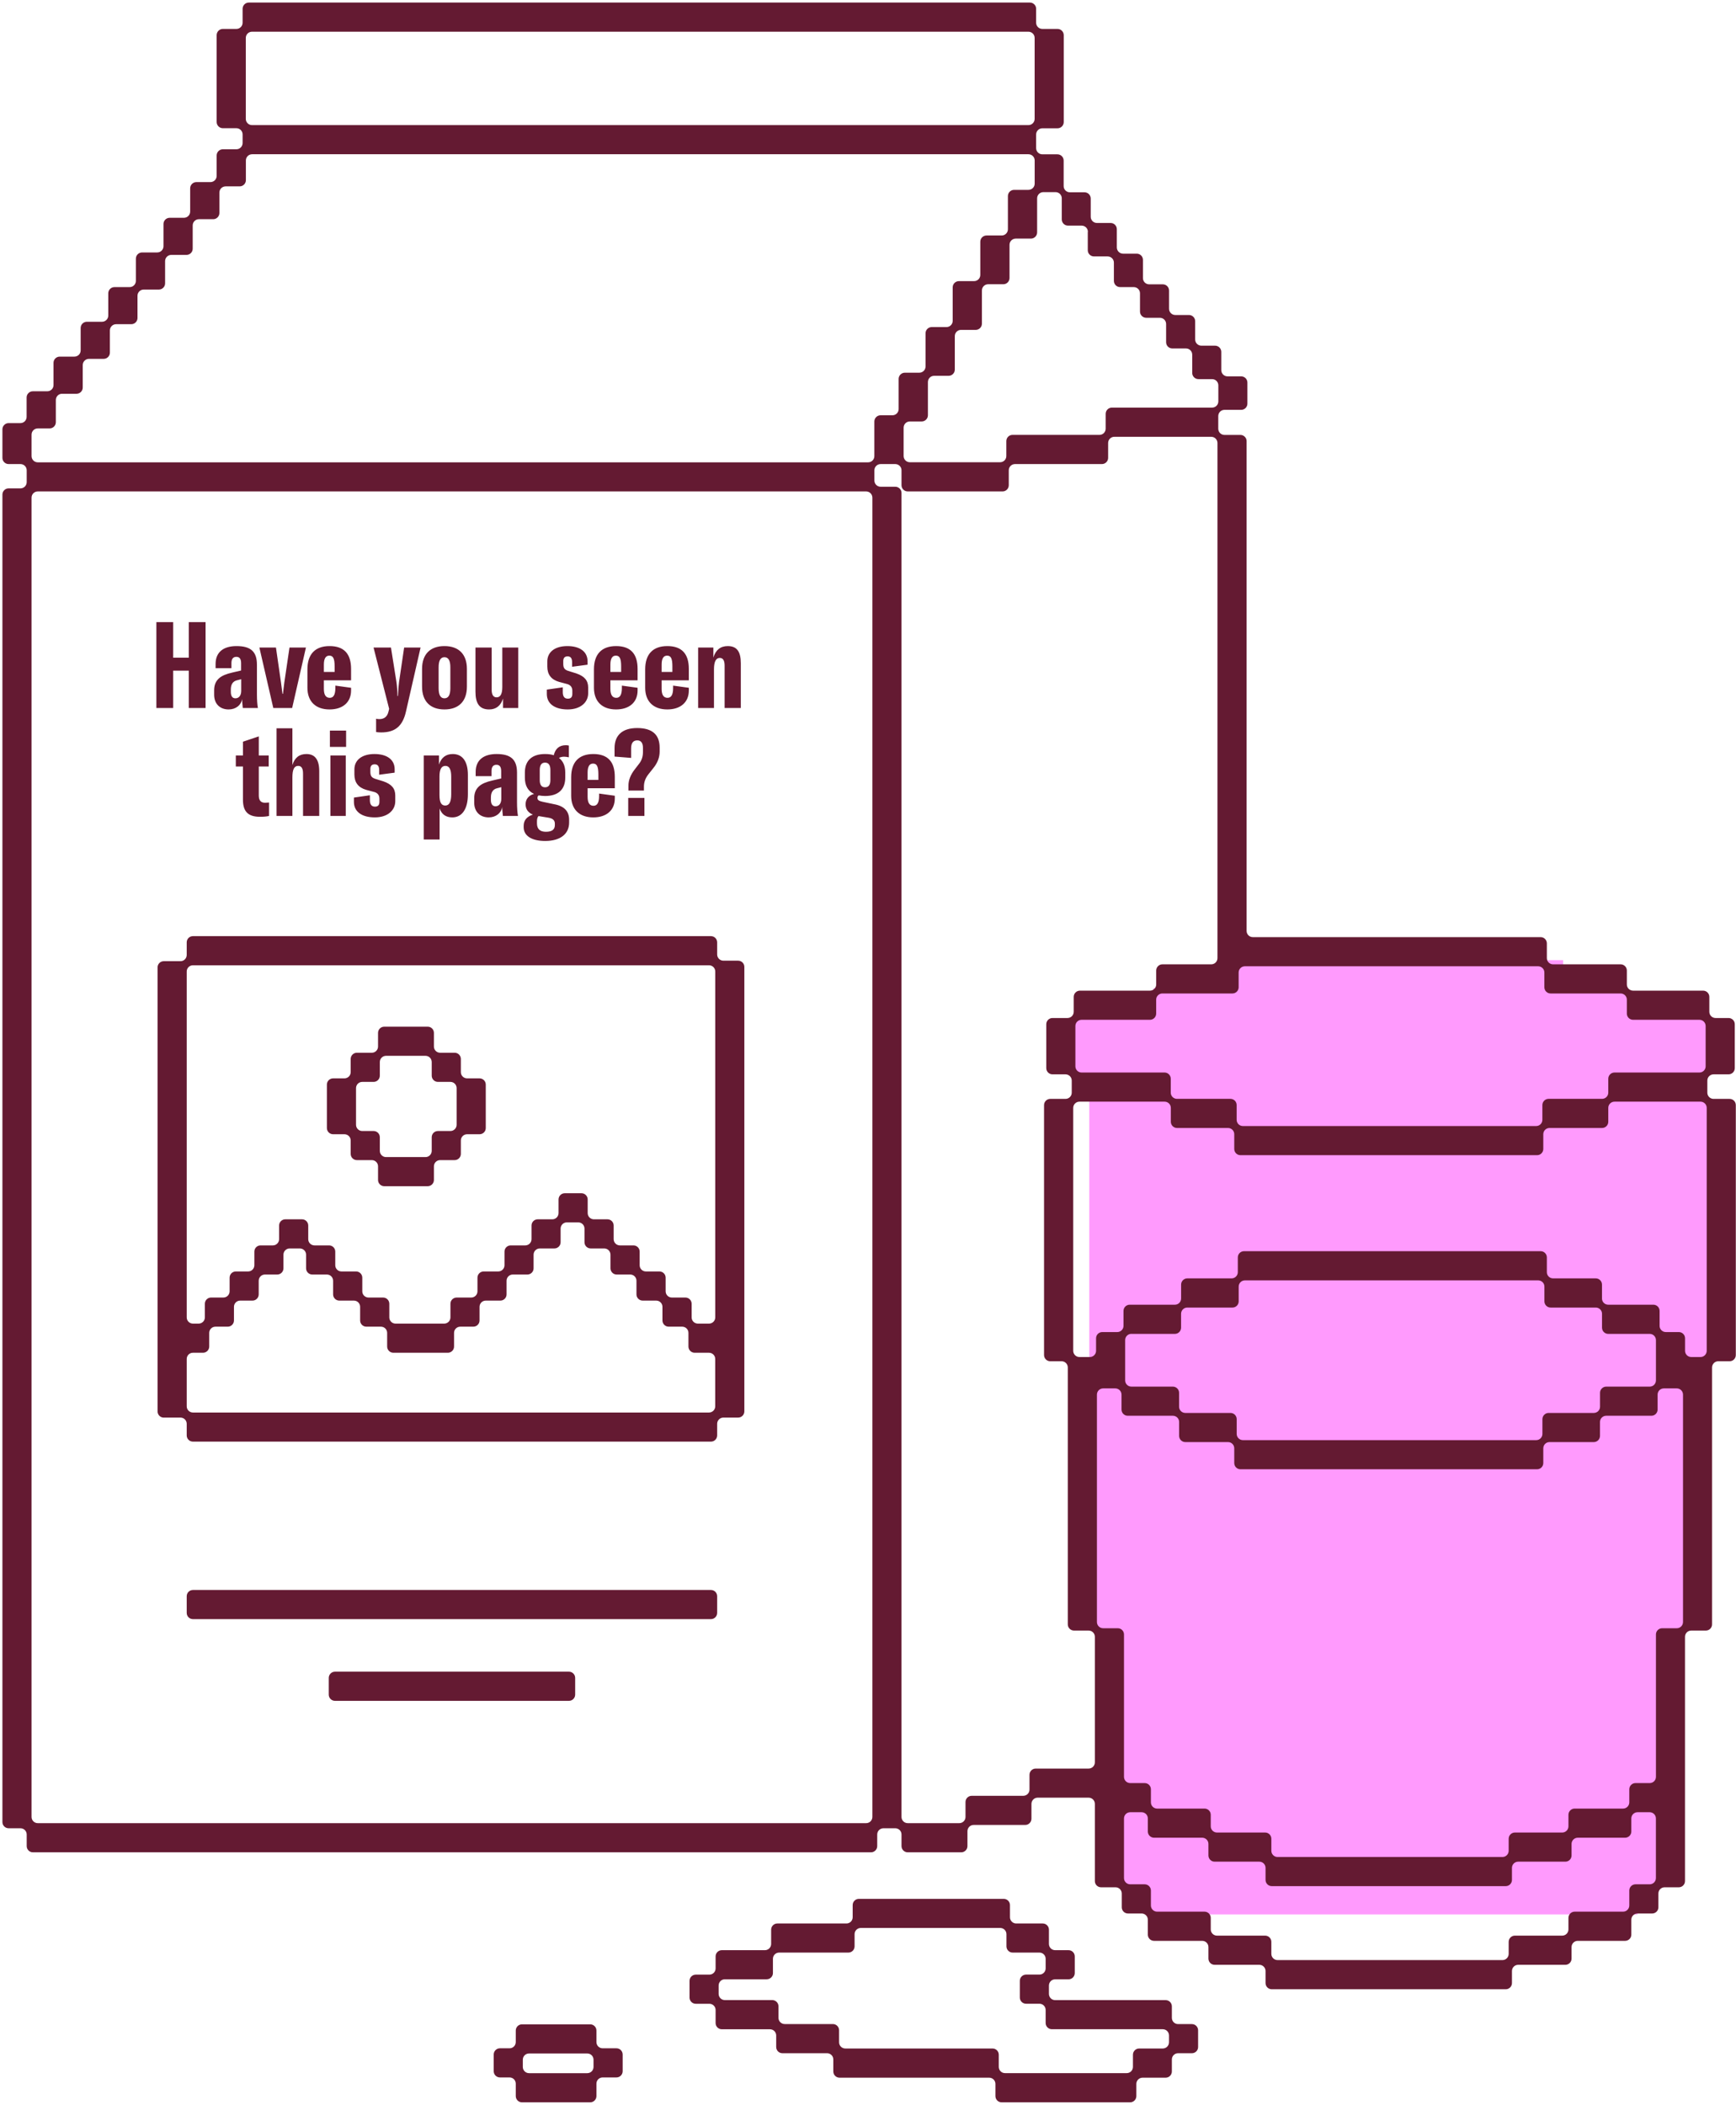 <svg width="579" height="702" viewBox="0 0 579 702" fill="none" xmlns="http://www.w3.org/2000/svg">
<path d="M521.342 329.549H542.764V338.188H569.046V365.368H541.329V366.988H575.702V452.832H566.342V543.388H558.787V629.248H546.188V638.428H383.468V629.248H370.867V543.388H363.302V366.988H378.789V365.368H358.445V338.188H384.724V329.549H410.102V320.188H521.342V329.549Z" fill="#FF9AFD"/>
<path d="M62.962 207.475H68.566V236.102H62.962V223.643H57.761V236.102H52.156V207.475H57.761V219.329H62.962V207.475ZM76.259 236.586C73.356 236.586 71.421 234.731 71.421 231.667V230.175C71.421 228.441 71.985 227.11 73.114 226.143C74.041 225.336 75.493 224.732 77.469 224.288L80.412 223.603V221.143C80.412 219.732 79.888 219.046 78.839 219.046C77.751 219.046 77.186 219.732 77.186 221.143V222.837H71.904V221.425C71.904 217.514 74.485 215.458 78.88 215.458C83.597 215.458 85.694 217.272 85.694 221.667V231.505C85.694 233.481 85.815 235.013 86.016 236.102H80.976C80.815 234.65 80.734 233.642 80.775 233.078C80.412 235.174 78.638 236.586 76.259 236.586ZM78.517 232.876C79.686 232.876 80.452 231.949 80.452 230.376V226.506L78.88 226.909C77.63 227.272 76.985 228.28 76.985 229.933V230.699C76.985 232.15 77.509 232.876 78.517 232.876ZM97.44 236.102H91.15L86.513 215.942H92.037L93.73 227.675C94.013 229.691 94.174 230.941 94.214 231.384H94.376C94.496 230.417 94.698 228.481 94.819 227.675L96.553 215.942H102.036L97.44 236.102ZM117.09 223.078V226.869H108.018V229.731C108.018 231.707 108.663 232.715 109.993 232.715C111.243 232.715 111.848 231.626 111.848 229.449V228.643L117.09 229.368V230.255C117.09 234.247 114.267 236.586 109.913 236.586C105.276 236.586 102.534 233.925 102.534 229.368V223.199C102.534 218.159 105.115 215.458 109.913 215.458C114.711 215.458 117.09 217.998 117.09 223.078ZM109.832 218.643C108.623 218.643 108.018 219.651 108.018 221.627V224.086H111.606V222.232C111.606 219.53 111.082 218.643 109.832 218.643ZM127.129 244.246C126.524 244.246 125.96 244.206 125.435 244.125V239.69C125.758 239.771 126.121 239.811 126.524 239.811C128.137 239.811 129.145 239.005 129.548 237.392L129.79 236.384L124.589 215.942H130.395L132.209 227.352C132.411 228.723 132.532 230.296 132.572 232.11H132.733C132.814 230.134 132.935 228.562 133.096 227.433L134.79 215.942H140.273L135.394 237.311C134.265 242.271 131.685 244.246 127.129 244.246ZM148.227 236.586C143.549 236.586 140.767 233.925 140.767 228.965V223.078C140.767 218.119 143.549 215.458 148.227 215.458C152.944 215.458 155.726 218.119 155.726 223.078V228.965C155.726 233.925 152.944 236.586 148.227 236.586ZM148.227 232.876C149.557 232.876 150.202 231.747 150.202 229.53V222.514C150.202 220.296 149.557 219.167 148.227 219.167C146.936 219.167 146.291 220.296 146.291 222.514V229.53C146.291 231.747 146.936 232.876 148.227 232.876ZM163.135 236.586C159.869 236.586 158.579 234.529 158.579 230.659V215.942H163.982V230.013C163.982 231.707 164.546 232.554 165.635 232.554C166.885 232.554 167.53 231.425 167.53 229.126V215.942H172.852V236.102H167.772V232.957C167.006 235.376 165.433 236.586 163.135 236.586ZM189.355 236.586C185.04 236.586 182.379 234.691 182.379 231.425V229.973L187.701 229.207V230.82C187.701 232.271 188.266 232.997 189.395 232.997C190.403 232.997 190.887 232.473 190.887 231.384V230.376C190.887 229.247 190.363 228.522 189.314 228.159L186.452 227.393C183.831 226.627 182.54 224.933 182.54 222.272V220.579C182.54 217.474 185.04 215.458 189.234 215.458C193.387 215.458 195.967 217.313 195.967 220.538V221.667L190.806 222.353V220.821C190.806 219.53 190.322 218.885 189.314 218.885C188.347 218.885 187.863 219.409 187.863 220.458V221.345C187.863 222.595 188.145 223.28 189.476 223.724L192.217 224.57C194.999 225.538 196.169 226.989 196.169 229.288V231.183C196.169 234.287 193.548 236.586 189.355 236.586ZM212.653 223.078V226.869H203.581V229.731C203.581 231.707 204.226 232.715 205.557 232.715C206.807 232.715 207.411 231.626 207.411 229.449V228.643L212.653 229.368V230.255C212.653 234.247 209.831 236.586 205.476 236.586C200.839 236.586 198.097 233.925 198.097 229.368V223.199C198.097 218.159 200.678 215.458 205.476 215.458C210.274 215.458 212.653 217.998 212.653 223.078ZM205.395 218.643C204.186 218.643 203.581 219.651 203.581 221.627V224.086H207.169V222.232C207.169 219.53 206.645 218.643 205.395 218.643ZM229.742 223.078V226.869H220.67V229.731C220.67 231.707 221.315 232.715 222.645 232.715C223.895 232.715 224.5 231.626 224.5 229.449V228.643L229.742 229.368V230.255C229.742 234.247 226.919 236.586 222.565 236.586C217.928 236.586 215.186 233.925 215.186 229.368V223.199C215.186 218.159 217.767 215.458 222.565 215.458C227.363 215.458 229.742 217.998 229.742 223.078ZM222.484 218.643C221.274 218.643 220.67 219.651 220.67 221.627V224.086H224.258V222.232C224.258 219.53 223.734 218.643 222.484 218.643ZM238.128 236.102H232.846V215.942H237.926V219.288C238.692 216.748 240.305 215.458 242.724 215.458C245.748 215.458 247.079 217.272 247.079 221.183V236.102H241.676V221.99C241.676 220.256 241.152 219.409 240.063 219.409C238.773 219.409 238.128 220.659 238.128 223.199V236.102ZM81.031 255.611H78.652V251.942H81.031V247.345L86.313 245.571V251.942H89.619V255.611H86.313V265.288C86.313 266.901 86.999 267.707 88.41 267.707C88.692 267.707 89.135 267.667 89.74 267.626V272.102C88.894 272.303 87.885 272.384 86.716 272.384C82.725 272.384 81.031 270.61 81.031 266.699V255.611ZM97.521 272.102H92.239V242.87H97.521V255.127C98.287 252.668 99.819 251.458 102.198 251.458C105.061 251.458 106.472 253.353 106.472 257.183V272.102H101.069V257.949C101.069 256.256 100.545 255.409 99.456 255.409C98.126 255.409 97.521 256.579 97.521 259.32V272.102ZM115.434 249.079H110.032V243.636H115.434V249.079ZM115.314 272.102H110.193V251.942H115.314V272.102ZM125.016 272.586C120.702 272.586 118.04 270.691 118.04 267.425V265.973L123.363 265.207V266.82C123.363 268.271 123.927 268.997 125.056 268.997C126.064 268.997 126.548 268.473 126.548 267.384V266.376C126.548 265.247 126.024 264.522 124.976 264.159L122.113 263.393C119.492 262.627 118.202 260.933 118.202 258.272V256.579C118.202 253.474 120.702 251.458 124.895 251.458C129.048 251.458 131.628 253.313 131.628 256.538V257.667L126.467 258.353V256.821C126.467 255.53 125.984 254.885 124.976 254.885C124.008 254.885 123.524 255.409 123.524 256.458V257.345C123.524 258.595 123.806 259.28 125.137 259.724L127.879 260.57C130.661 261.538 131.83 262.989 131.83 265.288V267.183C131.83 270.287 129.209 272.586 125.016 272.586ZM146.62 279.964H141.338V251.942H146.419V254.966C147.185 252.627 148.717 251.458 151.015 251.458C154.281 251.458 156.055 253.958 156.055 258.433V264.885C156.055 269.763 154.12 272.586 150.854 272.586C148.717 272.586 147.306 271.578 146.62 269.602V279.964ZM148.515 268.634C149.846 268.634 150.491 267.384 150.491 264.885V258.957C150.491 256.579 149.846 255.409 148.556 255.409C147.225 255.409 146.58 256.579 146.58 258.917V265.086C146.58 267.626 147.185 268.634 148.515 268.634ZM163.002 272.586C160.099 272.586 158.164 270.731 158.164 267.667V266.175C158.164 264.441 158.728 263.11 159.857 262.143C160.784 261.336 162.236 260.732 164.212 260.288L167.155 259.603V257.143C167.155 255.732 166.631 255.046 165.582 255.046C164.494 255.046 163.929 255.732 163.929 257.143V258.837H158.647V257.425C158.647 253.514 161.228 251.458 165.623 251.458C170.34 251.458 172.437 253.272 172.437 257.667V267.505C172.437 269.481 172.558 271.013 172.759 272.102H167.719C167.558 270.65 167.478 269.642 167.518 269.078C167.155 271.174 165.381 272.586 163.002 272.586ZM165.26 268.876C166.429 268.876 167.195 267.949 167.195 266.376V262.506L165.623 262.909C164.373 263.272 163.728 264.28 163.728 265.933V266.699C163.728 268.15 164.252 268.876 165.26 268.876ZM180.985 267.384L184.816 268.191C188.162 268.796 189.815 270.529 189.815 273.352V274.319C189.815 278.15 186.832 280.448 181.832 280.448C177.316 280.448 174.655 278.714 174.655 275.852V275.408C174.655 273.594 175.663 272.344 177.719 271.658C176.107 270.973 175.3 269.844 175.3 268.191C175.3 266.457 176.389 265.207 178.123 264.764C176.066 263.796 175.058 261.981 175.058 259.32V257.627C175.058 253.635 177.437 251.458 181.792 251.458C182.921 251.458 183.888 251.579 184.695 251.861C185.219 249.644 186.55 248.515 188.727 248.515C189.049 248.515 189.372 248.555 189.735 248.636V252.547C189.13 252.426 188.606 252.345 188.162 252.345C187.558 252.345 186.953 252.466 186.429 252.748C187.84 253.837 188.525 255.45 188.525 257.627V259.32C188.525 263.312 186.146 265.449 181.792 265.449C181.106 265.449 180.381 265.368 179.655 265.247C179.373 265.449 179.252 265.731 179.252 266.094C179.252 266.78 179.695 267.102 180.985 267.384ZM180.018 256.78V260.167C180.018 261.74 180.622 262.546 181.792 262.546C182.961 262.546 183.566 261.74 183.566 260.167V256.78C183.566 255.127 182.961 254.321 181.792 254.321C180.622 254.321 180.018 255.127 180.018 256.78ZM185.058 275.166V274.642C185.058 273.594 184.372 272.949 183.042 272.707L179.614 272.142C179.252 272.505 179.09 273.11 179.09 273.876V274.561C179.09 276.456 180.098 277.384 182.074 277.384C184.05 277.384 185.058 276.658 185.058 275.166ZM205.054 259.078V262.869H195.982V265.731C195.982 267.707 196.627 268.715 197.957 268.715C199.207 268.715 199.812 267.626 199.812 265.449V264.643L205.054 265.368V266.255C205.054 270.247 202.231 272.586 197.877 272.586C193.24 272.586 190.498 269.925 190.498 265.368V259.199C190.498 254.159 193.079 251.458 197.877 251.458C202.675 251.458 205.054 253.998 205.054 259.078ZM197.796 254.643C196.586 254.643 195.982 255.651 195.982 257.627V260.086H199.57V258.232C199.57 255.53 199.046 254.643 197.796 254.643ZM214.766 263.635H209.605V261.941C209.605 260.207 210.29 258.393 211.702 256.579L213.193 254.643C214.04 253.555 214.443 252.264 214.443 250.813V249.402C214.443 247.749 213.798 246.902 212.548 246.902C211.177 246.902 210.492 247.789 210.492 249.603V252.748L204.968 252.305V249.523C204.968 245.128 207.629 242.789 212.508 242.789C217.508 242.789 220.008 244.966 220.008 249.321V250.652C220.008 252.547 219.322 254.401 217.911 256.135L216.217 258.272C215.25 259.522 214.766 260.853 214.766 262.304V263.635ZM214.927 272.102H209.524V266.094H214.927V272.102Z" fill="#641A32"/>
<path d="M237.119 530.232H64.347C63.202 530.232 62.273 531.16 62.273 532.305V537.876C62.273 539.022 63.202 539.95 64.347 539.95H237.119C238.265 539.95 239.193 539.022 239.193 537.876V532.305C239.193 531.16 238.265 530.232 237.119 530.232Z" fill="#641A32"/>
<path d="M189.759 557.479H111.722C110.577 557.479 109.648 558.408 109.648 559.553V565.124C109.648 566.269 110.577 567.198 111.722 567.198H189.759C190.904 567.198 191.832 566.269 191.832 565.124V559.553C191.832 558.408 190.904 557.479 189.759 557.479Z" fill="#641A32"/>
<path d="M54.628 472.738H60.199C61.347 472.738 62.273 473.664 62.273 474.812V478.683C62.273 479.83 63.199 480.756 64.347 480.756H237.119C238.266 480.756 239.193 479.83 239.193 478.683V474.812C239.193 473.664 240.119 472.738 241.266 472.738H246.187C247.335 472.738 248.261 471.812 248.261 470.665V322.444C248.261 321.296 247.335 320.37 246.187 320.37H241.266C240.119 320.37 239.193 319.444 239.193 318.296V314.26C239.193 313.112 238.266 312.186 237.119 312.186H64.347C63.199 312.186 62.273 313.112 62.273 314.26V318.462C62.273 319.61 61.347 320.536 60.199 320.536H54.628C53.481 320.536 52.555 321.462 52.555 322.61V470.678C52.555 471.826 53.481 472.752 54.628 472.752V472.738ZM222.009 430.63V426.082C222.009 424.935 221.083 424.009 219.936 424.009H215.415C214.268 424.009 213.342 423.082 213.342 421.935V417.387C213.342 416.24 212.415 415.313 211.268 415.313H206.748C205.6 415.313 204.674 414.387 204.674 413.24V408.692C204.674 407.544 203.748 406.618 202.6 406.618H198.08C196.933 406.618 196.006 405.692 196.006 404.544V399.996C196.006 398.849 195.08 397.923 193.933 397.923H188.362C187.214 397.923 186.288 398.849 186.288 399.996V404.544C186.288 405.692 185.362 406.618 184.214 406.618H179.348C178.201 406.618 177.275 407.544 177.275 408.692V413.24C177.275 414.387 176.349 415.313 175.201 415.313H170.335C169.188 415.313 168.262 416.24 168.262 417.387V421.935C168.262 423.082 167.335 424.009 166.188 424.009H161.322C160.175 424.009 159.248 424.935 159.248 426.082V430.63C159.248 431.778 158.322 432.704 157.175 432.704H152.309C151.161 432.704 150.235 433.63 150.235 434.778V439.326C150.235 440.473 149.309 441.399 148.161 441.399H131.918C130.771 441.399 129.845 440.473 129.845 439.326V434.778C129.845 433.63 128.918 432.704 127.771 432.704H122.905C121.758 432.704 120.831 431.778 120.831 430.63V426.082C120.831 424.935 119.905 424.009 118.758 424.009H113.892C112.744 424.009 111.818 423.082 111.818 421.935V417.387C111.818 416.24 110.892 415.313 109.745 415.313H104.879C103.731 415.313 102.805 414.387 102.805 413.24V408.692C102.805 407.544 101.879 406.618 100.731 406.618H95.16C94.013 406.618 93.087 407.544 93.087 408.692V413.24C93.087 414.387 92.16 415.313 91.013 415.313H86.907C85.76 415.313 84.834 416.24 84.834 417.387V421.935C84.834 423.082 83.907 424.009 82.76 424.009H78.654C77.507 424.009 76.581 424.935 76.581 426.082V430.63C76.581 431.778 75.655 432.704 74.507 432.704H70.401C69.254 432.704 68.328 433.63 68.328 434.778V439.326C68.328 440.473 67.402 441.399 66.254 441.399H64.347C63.199 441.399 62.273 440.473 62.273 439.326V323.978C62.273 322.831 63.199 321.905 64.347 321.905H236.483C237.63 321.905 238.557 322.831 238.557 323.978V439.326C238.557 440.473 237.63 441.399 236.483 441.399H232.751C231.603 441.399 230.677 440.473 230.677 439.326V434.778C230.677 433.63 229.751 432.704 228.603 432.704H224.083C222.936 432.704 222.009 431.778 222.009 430.63ZM69.779 449.044V444.496C69.779 443.348 70.706 442.422 71.853 442.422H75.959C77.106 442.422 78.032 441.496 78.032 440.349V435.8C78.032 434.653 78.959 433.727 80.106 433.727H84.212C85.359 433.727 86.285 432.801 86.285 431.653V427.105C86.285 425.958 87.212 425.032 88.359 425.032H92.465C93.612 425.032 94.538 424.105 94.538 422.958V418.41C94.538 417.262 95.464 416.336 96.612 416.336H100.012C101.16 416.336 102.086 417.262 102.086 418.41V422.958C102.086 424.105 103.012 425.032 104.16 425.032H109.026C110.173 425.032 111.099 425.958 111.099 427.105V431.653C111.099 432.801 112.026 433.727 113.173 433.727H118.039C119.186 433.727 120.113 434.653 120.113 435.8V440.349C120.113 441.496 121.039 442.422 122.186 442.422H127.052C128.2 442.422 129.126 443.348 129.126 444.496V449.044C129.126 450.191 130.052 451.117 131.199 451.117H149.364C150.512 451.117 151.438 450.191 151.438 449.044V444.496C151.438 443.348 152.364 442.422 153.511 442.422H157.866C159.013 442.422 159.94 441.496 159.94 440.349V435.8C159.94 434.653 160.866 433.727 162.013 433.727H166.879C168.027 433.727 168.953 432.801 168.953 431.653V427.105C168.953 425.958 169.879 425.032 171.026 425.032H175.892C177.04 425.032 177.966 424.105 177.966 422.958V418.41C177.966 417.262 178.892 416.336 180.04 416.336H184.906C186.053 416.336 186.979 415.41 186.979 414.263V409.715C186.979 408.567 187.905 407.641 189.053 407.641H192.868C194.016 407.641 194.942 408.567 194.942 409.715V414.263C194.942 415.41 195.868 416.336 197.015 416.336H201.536C202.683 416.336 203.61 417.262 203.61 418.41V422.958C203.61 424.105 204.536 425.032 205.683 425.032H210.204C211.351 425.032 212.277 425.958 212.277 427.105V431.653C212.277 432.801 213.203 433.727 214.351 433.727H218.871C220.019 433.727 220.945 434.653 220.945 435.8V440.349C220.945 441.496 221.871 442.422 223.018 442.422H227.539C228.686 442.422 229.612 443.348 229.612 444.496V449.044C229.612 450.191 230.539 451.117 231.686 451.117H236.469C237.617 451.117 238.543 452.044 238.543 453.191V468.978C238.543 470.125 237.617 471.052 236.469 471.052H64.347C63.199 471.052 62.273 470.125 62.273 468.978V453.191C62.273 452.044 63.199 451.117 64.347 451.117H67.706C68.853 451.117 69.779 450.191 69.779 449.044Z" fill="#641A32"/>
<path d="M388.759 667.007H351.918C350.771 667.007 349.844 666.081 349.844 664.933V662.141C349.844 660.993 350.771 660.067 351.918 660.067H356.383C357.531 660.067 358.457 659.141 358.457 657.993V652.422C358.457 651.275 357.531 650.349 356.383 650.349H351.918C350.771 650.349 349.844 649.423 349.844 648.275V643.52C349.844 642.372 348.918 641.446 347.771 641.446H338.924C337.776 641.446 336.85 640.52 336.85 639.373V635.308C336.85 634.161 335.924 633.235 334.776 633.235H286.461C285.314 633.235 284.388 634.161 284.388 635.308V639.373C284.388 640.52 283.462 641.446 282.314 641.446H259.27C258.122 641.446 257.196 642.372 257.196 643.52V648.275C257.196 649.423 256.27 650.349 255.122 650.349H240.745C239.598 650.349 238.672 651.275 238.672 652.422V656.431C238.672 657.579 237.746 658.505 236.598 658.505H232.05C230.903 658.505 229.977 659.431 229.977 660.579V666.15C229.977 667.297 230.903 668.223 232.05 668.223H236.598C237.746 668.223 238.672 669.149 238.672 670.297V674.651C238.672 675.799 239.598 676.725 240.745 676.725H256.809C257.956 676.725 258.883 677.651 258.883 678.799V682.642C258.883 683.789 259.809 684.715 260.956 684.715H275.858C277.006 684.715 277.932 685.642 277.932 686.789V690.798C277.932 691.945 278.858 692.871 280.006 692.871H329.924C331.071 692.871 331.998 693.798 331.998 694.945V699.009C331.998 700.157 332.924 701.083 334.071 701.083H376.926C378.073 701.083 378.999 700.157 378.999 699.009V694.945C378.999 693.798 379.925 692.871 381.073 692.871H388.773C389.92 692.871 390.846 691.945 390.846 690.798V686.789C390.846 685.642 391.773 684.715 392.92 684.715H397.523C398.671 684.715 399.597 683.789 399.597 682.642V677.071C399.597 675.923 398.671 674.997 397.523 674.997H392.92C391.773 674.997 390.846 674.071 390.846 672.923V669.08C390.846 667.933 389.92 667.007 388.773 667.007H388.759ZM375.764 691.351H335.191C334.044 691.351 333.117 690.425 333.117 689.277V685.213C333.117 684.066 332.191 683.139 331.044 683.139H281.927C280.78 683.139 279.854 682.213 279.854 681.066V677.057C279.854 675.909 278.927 674.983 277.78 674.983H261.716C260.569 674.983 259.643 674.057 259.643 672.91V669.067C259.643 667.919 258.717 666.993 257.569 666.993H241.755C240.607 666.993 239.681 666.067 239.681 664.919V662.127C239.681 660.98 240.607 660.053 241.755 660.053H255.717C256.864 660.053 257.79 659.127 257.79 657.98V653.224C257.79 652.077 258.717 651.151 259.864 651.151H282.95C284.098 651.151 285.024 650.224 285.024 649.077V645.013C285.024 643.865 285.95 642.939 287.097 642.939H333.601C334.749 642.939 335.675 643.865 335.675 645.013V649.077C335.675 650.224 336.601 651.151 337.748 651.151H346.679C347.826 651.151 348.752 652.077 348.752 653.224V656.418C348.752 657.565 347.826 658.491 346.679 658.491H342.214C341.066 658.491 340.14 659.417 340.14 660.565V666.136C340.14 667.283 341.066 668.209 342.214 668.209H346.679C347.826 668.209 348.752 669.136 348.752 670.283V674.638C348.752 675.785 349.679 676.711 350.826 676.711H387.819C388.966 676.711 389.893 677.637 389.893 678.785V681.066C389.893 682.213 388.966 683.139 387.819 683.139H379.939C378.792 683.139 377.866 684.066 377.866 685.213V689.277C377.866 690.425 376.94 691.351 375.792 691.351H375.764Z" fill="#641A32"/>
<path d="M196.85 675.08H174.096C172.949 675.08 172.022 676.006 172.022 677.154V680.997C172.022 682.144 171.096 683.07 169.949 683.07H166.742C165.594 683.07 164.668 683.996 164.668 685.144V690.715C164.668 691.862 165.594 692.788 166.742 692.788H169.949C171.096 692.788 172.022 693.715 172.022 694.862V699.009C172.022 700.157 172.949 701.083 174.096 701.083H196.85C197.998 701.083 198.924 700.157 198.924 699.009V694.862C198.924 693.715 199.85 692.788 200.997 692.788H205.601C206.748 692.788 207.674 691.862 207.674 690.715V685.144C207.674 683.996 206.748 683.07 205.601 683.07H200.997C199.85 683.07 198.924 682.144 198.924 680.997V677.154C198.924 676.006 197.998 675.08 196.85 675.08ZM197.956 686.872V689.291C197.956 690.438 197.03 691.365 195.883 691.365H176.446C175.299 691.365 174.372 690.438 174.372 689.291V686.872C174.372 685.724 175.299 684.798 176.446 684.798H195.883C197.03 684.798 197.956 685.724 197.956 686.872Z" fill="#641A32"/>
<path d="M576.878 366.459H571.515C570.367 366.459 569.441 365.533 569.441 364.386V360.349C569.441 359.202 570.367 358.275 571.515 358.275H576.519C577.666 358.275 578.593 357.349 578.593 356.202V341.562C578.593 340.415 577.666 339.489 576.519 339.489H572.178C571.031 339.489 570.105 338.562 570.105 337.415V332.438C570.105 331.291 569.178 330.365 568.031 330.365H544.669C543.521 330.365 542.595 329.439 542.595 328.291V323.66C542.595 322.513 541.669 321.587 540.521 321.587H517.988C516.841 321.587 515.915 320.66 515.915 319.513V314.592C515.915 313.444 514.988 312.518 513.841 312.518H417.847C416.7 312.518 415.774 311.592 415.774 310.444V147.114C415.774 145.966 414.847 145.04 413.7 145.04H408.392C407.244 145.04 406.318 144.114 406.318 142.967V138.75C406.318 137.603 407.244 136.677 408.392 136.677H413.963C415.11 136.677 416.036 135.751 416.036 134.603V127.581C416.036 126.433 415.11 125.507 413.963 125.507H409.401C408.253 125.507 407.327 124.581 407.327 123.433V117.351C407.327 116.203 406.401 115.277 405.253 115.277H400.692C399.544 115.277 398.618 114.351 398.618 113.204V107.121C398.618 105.974 397.692 105.047 396.544 105.047H391.982C390.835 105.047 389.909 104.121 389.909 102.974V96.891C389.909 95.744 388.983 94.818 387.835 94.818H383.273C382.126 94.818 381.2 93.891 381.2 92.744V86.662C381.2 85.514 380.274 84.588 379.126 84.588H374.564C373.417 84.588 372.491 83.662 372.491 82.514V76.432C372.491 75.284 371.564 74.358 370.417 74.358H365.855C364.708 74.358 363.781 73.432 363.781 72.285V66.202C363.781 65.055 362.855 64.128 361.708 64.128H356.828C355.681 64.128 354.754 63.202 354.754 62.055V53.539C354.754 52.392 353.828 51.466 352.681 51.466H347.649C346.501 51.466 345.575 50.539 345.575 49.392V44.858C345.575 43.71 346.501 42.784 347.649 42.784H352.708C353.856 42.784 354.782 41.858 354.782 40.711V11.722C354.782 10.574 353.856 9.648 352.708 9.648H347.649C346.501 9.648 345.575 8.722 345.575 7.574V2.93C345.575 1.782 344.649 0.856 343.502 0.856H82.988C81.841 0.856 80.915 1.782 80.915 2.93V7.574C80.915 8.722 79.989 9.648 78.841 9.648H74.335C73.187 9.648 72.261 10.574 72.261 11.722V40.683C72.261 41.83 73.187 42.757 74.335 42.757H78.841C79.989 42.757 80.915 43.683 80.915 44.83V47.706C80.915 48.853 79.989 49.779 78.841 49.779H74.335C73.187 49.779 72.261 50.705 72.261 51.853V58.654C72.261 59.801 71.335 60.728 70.187 60.728H65.501C64.354 60.728 63.427 61.654 63.427 62.801V70.557C63.427 71.704 62.501 72.63 61.354 72.63H56.598C55.451 72.63 54.525 73.556 54.525 74.704V82.113C54.525 83.261 53.599 84.187 52.451 84.187H47.392C46.244 84.187 45.318 85.113 45.318 86.261V93.67C45.318 94.818 44.392 95.744 43.244 95.744H38.185C37.037 95.744 36.111 96.67 36.111 97.817V105.227C36.111 106.375 35.185 107.301 34.038 107.301H28.978C27.831 107.301 26.904 108.227 26.904 109.374V116.853C26.904 118.001 25.978 118.927 24.831 118.927H19.923C18.776 118.927 17.85 119.853 17.85 121V128.41C17.85 129.557 16.924 130.484 15.776 130.484H10.951C9.804 130.484 8.878 131.41 8.878 132.557V139.027C8.878 140.174 7.952 141.1 6.804 141.1H2.878C1.731 141.1 0.805 142.027 0.805 143.174V152.685C0.805 153.832 1.731 154.759 2.878 154.759H6.832C7.979 154.759 8.906 155.685 8.906 156.832V160.786C8.906 161.933 7.979 162.859 6.832 162.859H2.878C1.731 162.859 0.805 163.786 0.805 164.933V607.619C0.805 608.766 1.731 609.693 2.878 609.693H6.832C7.979 609.693 8.906 610.619 8.906 611.766V615.637C8.906 616.784 9.832 617.711 10.979 617.711H290.5C291.648 617.711 292.574 616.784 292.574 615.637V611.766C292.574 610.619 293.5 609.693 294.648 609.693H298.601C299.749 609.693 300.675 610.619 300.675 611.766V615.637C300.675 616.784 301.601 617.711 302.749 617.711H320.595C321.743 617.711 322.669 616.784 322.669 615.637V610.66C322.669 609.513 323.595 608.587 324.742 608.587H341.94C343.087 608.587 344.013 607.66 344.013 606.513V601.564C344.013 600.417 344.939 599.49 346.087 599.49H363.09C364.238 599.49 365.164 600.417 365.164 601.564V627.304C365.164 628.452 366.09 629.378 367.237 629.378H372.062C373.209 629.378 374.136 630.304 374.136 631.452V636.041C374.136 637.189 375.062 638.115 376.209 638.115H380.757C381.905 638.115 382.831 639.041 382.831 640.188V645.165C382.831 646.312 383.757 647.239 384.905 647.239H400.968C402.115 647.239 403.042 648.165 403.042 649.312V653.155C403.042 654.303 403.968 655.229 405.115 655.229H420.017C421.165 655.229 422.091 656.155 422.091 657.302V661.311C422.091 662.459 423.017 663.385 424.165 663.385H502.201C503.349 663.385 504.275 662.459 504.275 661.311V657.302C504.275 656.155 505.201 655.229 506.348 655.229H522.08C523.227 655.229 524.154 654.303 524.154 653.155V649.312C524.154 648.165 525.08 647.239 526.227 647.239H542.014C543.162 647.239 544.088 646.312 544.088 645.165V640.188C544.088 639.041 545.014 638.115 546.161 638.115H551.041C552.189 638.115 553.115 637.189 553.115 636.041V631.452C553.115 630.304 554.041 629.378 555.189 629.378H559.916C561.064 629.378 561.99 628.452 561.99 627.304V545.84C561.99 544.692 562.916 543.766 564.064 543.766H568.943C570.091 543.766 571.017 542.84 571.017 541.692V456.025C571.017 454.878 571.943 453.951 573.091 453.951H576.865C578.012 453.951 578.938 453.025 578.938 451.878V368.533C578.938 367.385 578.012 366.459 576.865 366.459H576.878ZM550.212 594.624H545.484C544.337 594.624 543.411 595.551 543.411 596.698V601.053C543.411 602.2 542.484 603.126 541.337 603.126H525.19C524.043 603.126 523.117 604.052 523.117 605.2V609.043C523.117 610.19 522.191 611.116 521.043 611.116H505.256C504.109 611.116 503.183 612.043 503.183 613.19V617.199C503.183 618.346 502.256 619.273 501.109 619.273H426.1C424.953 619.273 424.026 618.346 424.026 617.199V613.19C424.026 612.043 423.1 611.116 421.953 611.116H405.889C404.742 611.116 403.816 610.19 403.816 609.043V605.2C403.816 604.052 402.89 603.126 401.742 603.126H385.928C384.78 603.126 383.854 602.2 383.854 601.053V596.698C383.854 595.551 382.928 594.624 381.78 594.624H376.956C375.808 594.624 374.882 593.698 374.882 592.551V545.065C374.882 543.918 373.956 542.992 372.809 542.992H367.929C366.781 542.992 365.855 542.066 365.855 540.918V465.08C365.855 463.932 366.781 463.006 367.929 463.006H371.979C373.126 463.006 374.053 463.932 374.053 465.08V470.056C374.053 471.204 374.979 472.13 376.126 472.13H391.194C392.342 472.13 393.268 473.056 393.268 474.204V478.835C393.268 479.982 394.194 480.908 395.342 480.908H409.58C410.728 480.908 411.654 481.834 411.654 482.982V487.903C411.654 489.051 412.58 489.977 413.728 489.977H512.652C513.8 489.977 514.726 489.051 514.726 487.903V482.982C514.726 481.834 515.652 480.908 516.799 480.908H531.563C532.711 480.908 533.637 479.982 533.637 478.835V474.204C533.637 473.056 534.563 472.13 535.711 472.13H550.779C551.926 472.13 552.852 471.204 552.852 470.056V465.08C552.852 463.932 553.779 463.006 554.926 463.006H559.253C560.4 463.006 561.326 463.932 561.326 465.08V540.918C561.326 542.066 560.4 542.992 559.253 542.992H554.373C553.226 542.992 552.299 543.918 552.299 545.065V592.551C552.299 593.698 551.373 594.624 550.226 594.624H550.212ZM541.337 637.506H525.19C524.043 637.506 523.117 638.433 523.117 639.58V643.423C523.117 644.571 522.191 645.497 521.043 645.497H505.256C504.109 645.497 503.183 646.423 503.183 647.57V651.579C503.183 652.727 502.256 653.653 501.109 653.653H426.1C424.953 653.653 424.026 652.727 424.026 651.579V647.57C424.026 646.423 423.1 645.497 421.953 645.497H405.889C404.742 645.497 403.816 644.571 403.816 643.423V639.58C403.816 638.433 402.89 637.506 401.742 637.506H385.928C384.78 637.506 383.854 636.58 383.854 635.433V630.456C383.854 629.309 382.928 628.383 381.78 628.383H376.956C375.808 628.383 374.882 627.456 374.882 626.309V606.416C374.882 605.269 375.808 604.343 376.956 604.343H380.757C381.905 604.343 382.831 605.269 382.831 606.416V610.771C382.831 611.918 383.757 612.844 384.905 612.844H400.968C402.115 612.844 403.042 613.771 403.042 614.918V618.761C403.042 619.909 403.968 620.835 405.115 620.835H420.017C421.165 620.835 422.091 621.761 422.091 622.908V626.917C422.091 628.065 423.017 628.991 424.165 628.991H502.201C503.349 628.991 504.275 628.065 504.275 626.917V622.908C504.275 621.761 505.201 620.835 506.348 620.835H522.08C523.227 620.835 524.154 619.909 524.154 618.761V614.918C524.154 613.771 525.08 612.844 526.227 612.844H542.014C543.162 612.844 544.088 611.918 544.088 610.771V606.416C544.088 605.269 545.014 604.343 546.161 604.343H550.212C551.359 604.343 552.286 605.269 552.286 606.416V626.309C552.286 627.456 551.359 628.383 550.212 628.383H545.484C544.337 628.383 543.411 629.309 543.411 630.456V635.433C543.411 636.58 542.484 637.506 541.337 637.506ZM377.343 444.828H391.844C392.992 444.828 393.918 443.901 393.918 442.754V438.123C393.918 436.976 394.844 436.049 395.991 436.049H411.06C412.207 436.049 413.133 435.123 413.133 433.976V429.054C413.133 427.907 414.059 426.981 415.207 426.981H513.025C514.173 426.981 515.099 427.907 515.099 429.054V433.976C515.099 435.123 516.025 436.049 517.173 436.049H532.241C533.388 436.049 534.314 436.976 534.314 438.123V442.754C534.314 443.901 535.241 444.828 536.388 444.828H550.226C551.373 444.828 552.299 445.754 552.299 446.901V460.338C552.299 461.485 551.373 462.412 550.226 462.412H535.724C534.577 462.412 533.651 463.338 533.651 464.485V469.116C533.651 470.264 532.725 471.19 531.577 471.19H516.509C515.362 471.19 514.435 472.116 514.435 473.264V478.185C514.435 479.332 513.509 480.258 512.362 480.258H414.543C413.396 480.258 412.47 479.332 412.47 478.185V473.264C412.47 472.116 411.543 471.19 410.396 471.19H395.328C394.18 471.19 393.254 470.264 393.254 469.116V464.485C393.254 463.338 392.328 462.412 391.181 462.412H377.343C376.195 462.412 375.269 461.485 375.269 460.338V453.938V453.288V446.887C375.269 445.74 376.195 444.814 377.343 444.814V444.828ZM553.516 442.146V437.169C553.516 436.022 552.59 435.095 551.442 435.095H536.374C535.227 435.095 534.301 434.169 534.301 433.022V428.391C534.301 427.243 533.374 426.317 532.227 426.317H517.988C516.841 426.317 515.915 425.391 515.915 424.244V419.322C515.915 418.175 514.988 417.249 513.841 417.249H414.916C413.769 417.249 412.843 418.175 412.843 419.322V424.244C412.843 425.391 411.917 426.317 410.769 426.317H396.005C394.858 426.317 393.932 427.243 393.932 428.391V433.022C393.932 434.169 393.005 435.095 391.858 435.095H376.79C375.642 435.095 374.716 436.022 374.716 437.169V442.146C374.716 443.293 373.79 444.219 372.643 444.219H367.638C366.491 444.219 365.565 445.146 365.565 446.293V450.468C365.565 451.615 364.639 452.541 363.491 452.541H360.021C358.874 452.541 357.948 451.615 357.948 450.468V369.459C357.948 368.312 358.874 367.386 360.021 367.386H388.43C389.577 367.386 390.503 368.312 390.503 369.459V374.09C390.503 375.238 391.429 376.164 392.577 376.164H409.58C410.728 376.164 411.654 377.09 411.654 378.237V383.159C411.654 384.306 412.58 385.232 413.728 385.232H512.652C513.8 385.232 514.726 384.306 514.726 383.159V378.237C514.726 377.09 515.652 376.164 516.799 376.164H534.328C535.476 376.164 536.402 375.238 536.402 374.09V369.459C536.402 368.312 537.328 367.386 538.475 367.386H567.16C568.308 367.386 569.234 368.312 569.234 369.459V450.468C569.234 451.615 568.308 452.541 567.16 452.541H564.077C562.93 452.541 562.004 451.615 562.004 450.468V446.293C562.004 445.146 561.078 444.219 559.93 444.219H555.589C554.442 444.219 553.516 443.293 553.516 442.146ZM566.801 340.083C567.948 340.083 568.874 341.009 568.874 342.157V355.594C568.874 356.741 567.948 357.667 566.801 357.667H538.475C537.328 357.667 536.402 358.593 536.402 359.741V364.372C536.402 365.519 535.476 366.445 534.328 366.445H516.495C515.348 366.445 514.422 367.372 514.422 368.519V373.44C514.422 374.588 513.495 375.514 512.348 375.514H414.529C413.382 375.514 412.456 374.588 412.456 373.44V368.519C412.456 367.372 411.53 366.445 410.382 366.445H392.549C391.402 366.445 390.476 365.519 390.476 364.372V359.741C390.476 358.593 389.549 357.667 388.402 357.667H360.74C359.593 357.667 358.667 356.741 358.667 355.594V342.157C358.667 341.009 359.593 340.083 360.74 340.083H383.536C384.683 340.083 385.61 339.157 385.61 338.009V333.378C385.61 332.231 386.536 331.305 387.683 331.305H411.046C412.193 331.305 413.119 330.379 413.119 329.231V324.31C413.119 323.163 414.046 322.236 415.193 322.236H513.012C514.159 322.236 515.085 323.163 515.085 324.31V329.231C515.085 330.379 516.011 331.305 517.159 331.305H540.521C541.669 331.305 542.595 332.231 542.595 333.378V338.009C542.595 339.157 543.521 340.083 544.669 340.083H566.801ZM362.8 77.358V83.441C362.8 84.588 363.726 85.514 364.874 85.514H369.435C370.583 85.514 371.509 86.44 371.509 87.588V93.67C371.509 94.818 372.435 95.744 373.583 95.744H378.145C379.292 95.744 380.218 96.67 380.218 97.817V103.9C380.218 105.047 381.144 105.974 382.292 105.974H386.854C388.001 105.974 388.927 106.9 388.927 108.047V114.13C388.927 115.277 389.854 116.203 391.001 116.203H395.563C396.71 116.203 397.636 117.13 397.636 118.277V124.36C397.636 125.507 398.563 126.433 399.71 126.433H404.272C405.419 126.433 406.346 127.359 406.346 128.507V133.857C406.346 135.004 405.419 135.93 404.272 135.93H370.846C369.698 135.93 368.772 136.856 368.772 138.004V142.953C368.772 144.1 367.846 145.026 366.698 145.026H337.709C336.562 145.026 335.636 145.953 335.636 147.1V152.077C335.636 153.224 334.71 154.15 333.562 154.15H303.454C302.306 154.15 301.38 153.224 301.38 152.077V142.621C301.38 141.474 302.306 140.547 303.454 140.547H307.407C308.555 140.547 309.481 139.621 309.481 138.474V127.401C309.481 126.253 310.407 125.327 311.554 125.327H316.379C317.526 125.327 318.453 124.401 318.453 123.254V112.084C318.453 110.936 319.379 110.01 320.526 110.01H325.42C326.567 110.01 327.493 109.084 327.493 107.937V96.864C327.493 95.716 328.42 94.79 329.567 94.79H334.627C335.774 94.79 336.7 93.864 336.7 92.716V81.643C336.7 80.496 337.626 79.57 338.774 79.57H343.833C344.981 79.57 345.907 78.644 345.907 77.496V66.147C345.907 64.999 346.833 64.073 347.981 64.073H352.059C353.206 64.073 354.132 64.999 354.132 66.147V73.169C354.132 74.317 355.059 75.243 356.206 75.243H360.768C361.915 75.243 362.841 76.169 362.841 77.317L362.8 77.358ZM342.99 63.313H338.235C337.087 63.313 336.161 64.239 336.161 65.386V76.459C336.161 77.607 335.235 78.533 334.087 78.533H329.028C327.881 78.533 326.954 79.459 326.954 80.607V91.68C326.954 92.827 326.028 93.753 324.881 93.753H319.821C318.674 93.753 317.748 94.679 317.748 95.827V106.997C317.748 108.144 316.821 109.07 315.674 109.07H310.766C309.619 109.07 308.693 109.996 308.693 111.144V122.217C308.693 123.364 307.767 124.29 306.619 124.29H301.795C300.647 124.29 299.721 125.217 299.721 126.364V136.414C299.721 137.561 298.795 138.488 297.647 138.488H293.694C292.546 138.488 291.62 139.414 291.62 140.561V152.104C291.62 153.252 290.694 154.178 289.547 154.178H12.597C11.449 154.178 10.523 153.252 10.523 152.104V144.944C10.523 143.796 11.449 142.87 12.597 142.87H16.55C17.698 142.87 18.624 141.944 18.624 140.796V133.387C18.624 132.239 19.55 131.313 20.697 131.313H25.522C26.669 131.313 27.596 130.387 27.596 129.239V121.747C27.596 120.599 28.522 119.673 29.669 119.673H34.577C35.724 119.673 36.65 118.747 36.65 117.6V110.19C36.65 109.043 37.577 108.116 38.724 108.116H43.783C44.931 108.116 45.857 107.19 45.857 106.043V98.633C45.857 97.486 46.783 96.559 47.931 96.559H52.99C54.138 96.559 55.064 95.633 55.064 94.486V87.076C55.064 85.929 55.99 85.003 57.138 85.003H62.197C63.344 85.003 64.271 84.076 64.271 82.929V75.174C64.271 74.026 65.197 73.1 66.344 73.1H71.1C72.247 73.1 73.173 72.174 73.173 71.027V64.225C73.173 63.078 74.1 62.152 75.247 62.152H79.933C81.081 62.152 82.007 61.225 82.007 60.078V53.512C82.007 52.364 82.933 51.438 84.081 51.438H343.018C344.165 51.438 345.091 52.364 345.091 53.512V61.239C345.091 62.387 344.165 63.313 343.018 63.313H342.99ZM288.883 607.992H12.597C11.449 607.992 10.523 607.066 10.523 605.919V165.956C10.523 164.809 11.449 163.882 12.597 163.882H288.883C290.03 163.882 290.957 164.809 290.957 165.956V605.919C290.957 607.066 290.03 607.992 288.883 607.992ZM81.979 39.646V12.648C81.979 11.5 82.905 10.574 84.053 10.574H343.004C344.151 10.574 345.078 11.5 345.078 12.648V39.646C345.078 40.794 344.151 41.72 343.004 41.72H84.053C82.905 41.72 81.979 40.794 81.979 39.646ZM343.363 591.846V596.795C343.363 597.942 342.437 598.868 341.29 598.868H324.093C322.945 598.868 322.019 599.795 322.019 600.942V605.919C322.019 607.066 321.093 607.992 319.946 607.992H302.749C301.601 607.992 300.675 607.066 300.675 605.919V164.394C300.675 163.246 299.749 162.32 298.601 162.32H293.708C292.56 162.32 291.634 161.394 291.634 160.247V156.832C291.634 155.685 292.56 154.759 293.708 154.759H298.601C299.749 154.759 300.675 155.685 300.675 156.832V161.809C300.675 162.956 301.601 163.882 302.749 163.882H334.378C335.525 163.882 336.451 162.956 336.451 161.809V156.832C336.451 155.685 337.378 154.759 338.525 154.759H367.514C368.661 154.759 369.588 153.832 369.588 152.685V147.736C369.588 146.589 370.514 145.662 371.661 145.662H403.982C405.129 145.662 406.055 146.589 406.055 147.736V319.513C406.055 320.66 405.129 321.587 403.982 321.587H387.697C386.55 321.587 385.623 322.513 385.623 323.66V328.291C385.623 329.439 384.697 330.365 383.55 330.365H360.187C359.04 330.365 358.114 331.291 358.114 332.438V337.415C358.114 338.562 357.187 339.489 356.04 339.489H351.036C349.888 339.489 348.962 340.415 348.962 341.562V356.202C348.962 357.349 349.888 358.275 351.036 358.275H355.376C356.524 358.275 357.45 359.202 357.45 360.349V364.386C357.45 365.533 356.524 366.459 355.376 366.459H350.289C349.142 366.459 348.216 367.385 348.216 368.533V451.878C348.216 453.025 349.142 453.951 350.289 453.951H354.063C355.211 453.951 356.137 454.878 356.137 456.025V541.692C356.137 542.84 357.063 543.766 358.21 543.766H363.09C364.238 543.766 365.164 544.692 365.164 545.84V587.712C365.164 588.86 364.238 589.786 363.09 589.786H345.437C344.29 589.786 343.363 590.712 343.363 591.86V591.846Z" fill="#641A32"/>
<path d="M151.633 351.073H146.795C145.647 351.073 144.721 350.147 144.721 349V344.452C144.721 343.304 143.795 342.378 142.647 342.378H128.16C127.012 342.378 126.086 343.304 126.086 344.452V349C126.086 350.147 125.16 351.073 124.013 351.073H119.036C117.889 351.073 116.962 351.999 116.962 353.147V357.543C116.962 358.69 116.036 359.616 114.889 359.616H111.101C109.954 359.616 109.027 360.543 109.027 361.69V376.178C109.027 377.325 109.954 378.251 111.101 378.251H114.889C116.036 378.251 116.962 379.177 116.962 380.325V384.804C116.962 385.951 117.889 386.877 119.036 386.877H124.013C125.16 386.877 126.086 387.804 126.086 388.951V393.499C126.086 394.646 127.012 395.573 128.16 395.573H142.647C143.795 395.573 144.721 394.646 144.721 393.499V388.951C144.721 387.804 145.647 386.877 146.795 386.877H151.633C152.78 386.877 153.707 385.951 153.707 384.804V380.325C153.707 379.177 154.633 378.251 155.78 378.251H159.941C161.089 378.251 162.015 377.325 162.015 376.178V361.69C162.015 360.543 161.089 359.616 159.941 359.616H155.78C154.633 359.616 153.707 358.69 153.707 357.543V353.147C153.707 351.999 152.78 351.073 151.633 351.073ZM141.915 385.868H128.754C127.607 385.868 126.681 384.942 126.681 383.795V379.247C126.681 378.099 125.754 377.173 124.607 377.173H120.819C119.672 377.173 118.746 376.247 118.746 375.099V362.865C118.746 361.718 119.672 360.791 120.819 360.791H124.607C125.754 360.791 126.681 359.865 126.681 358.718V354.17C126.681 353.022 127.607 352.096 128.754 352.096H141.915C143.062 352.096 143.988 353.022 143.988 354.17V358.718C143.988 359.865 144.914 360.791 146.062 360.791H150.223C151.37 360.791 152.296 361.718 152.296 362.865V375.099C152.296 376.247 151.37 377.173 150.223 377.173H146.062C144.914 377.173 143.988 378.099 143.988 379.247V383.795C143.988 384.942 143.062 385.868 141.915 385.868Z" fill="#641A32"/>
</svg>
